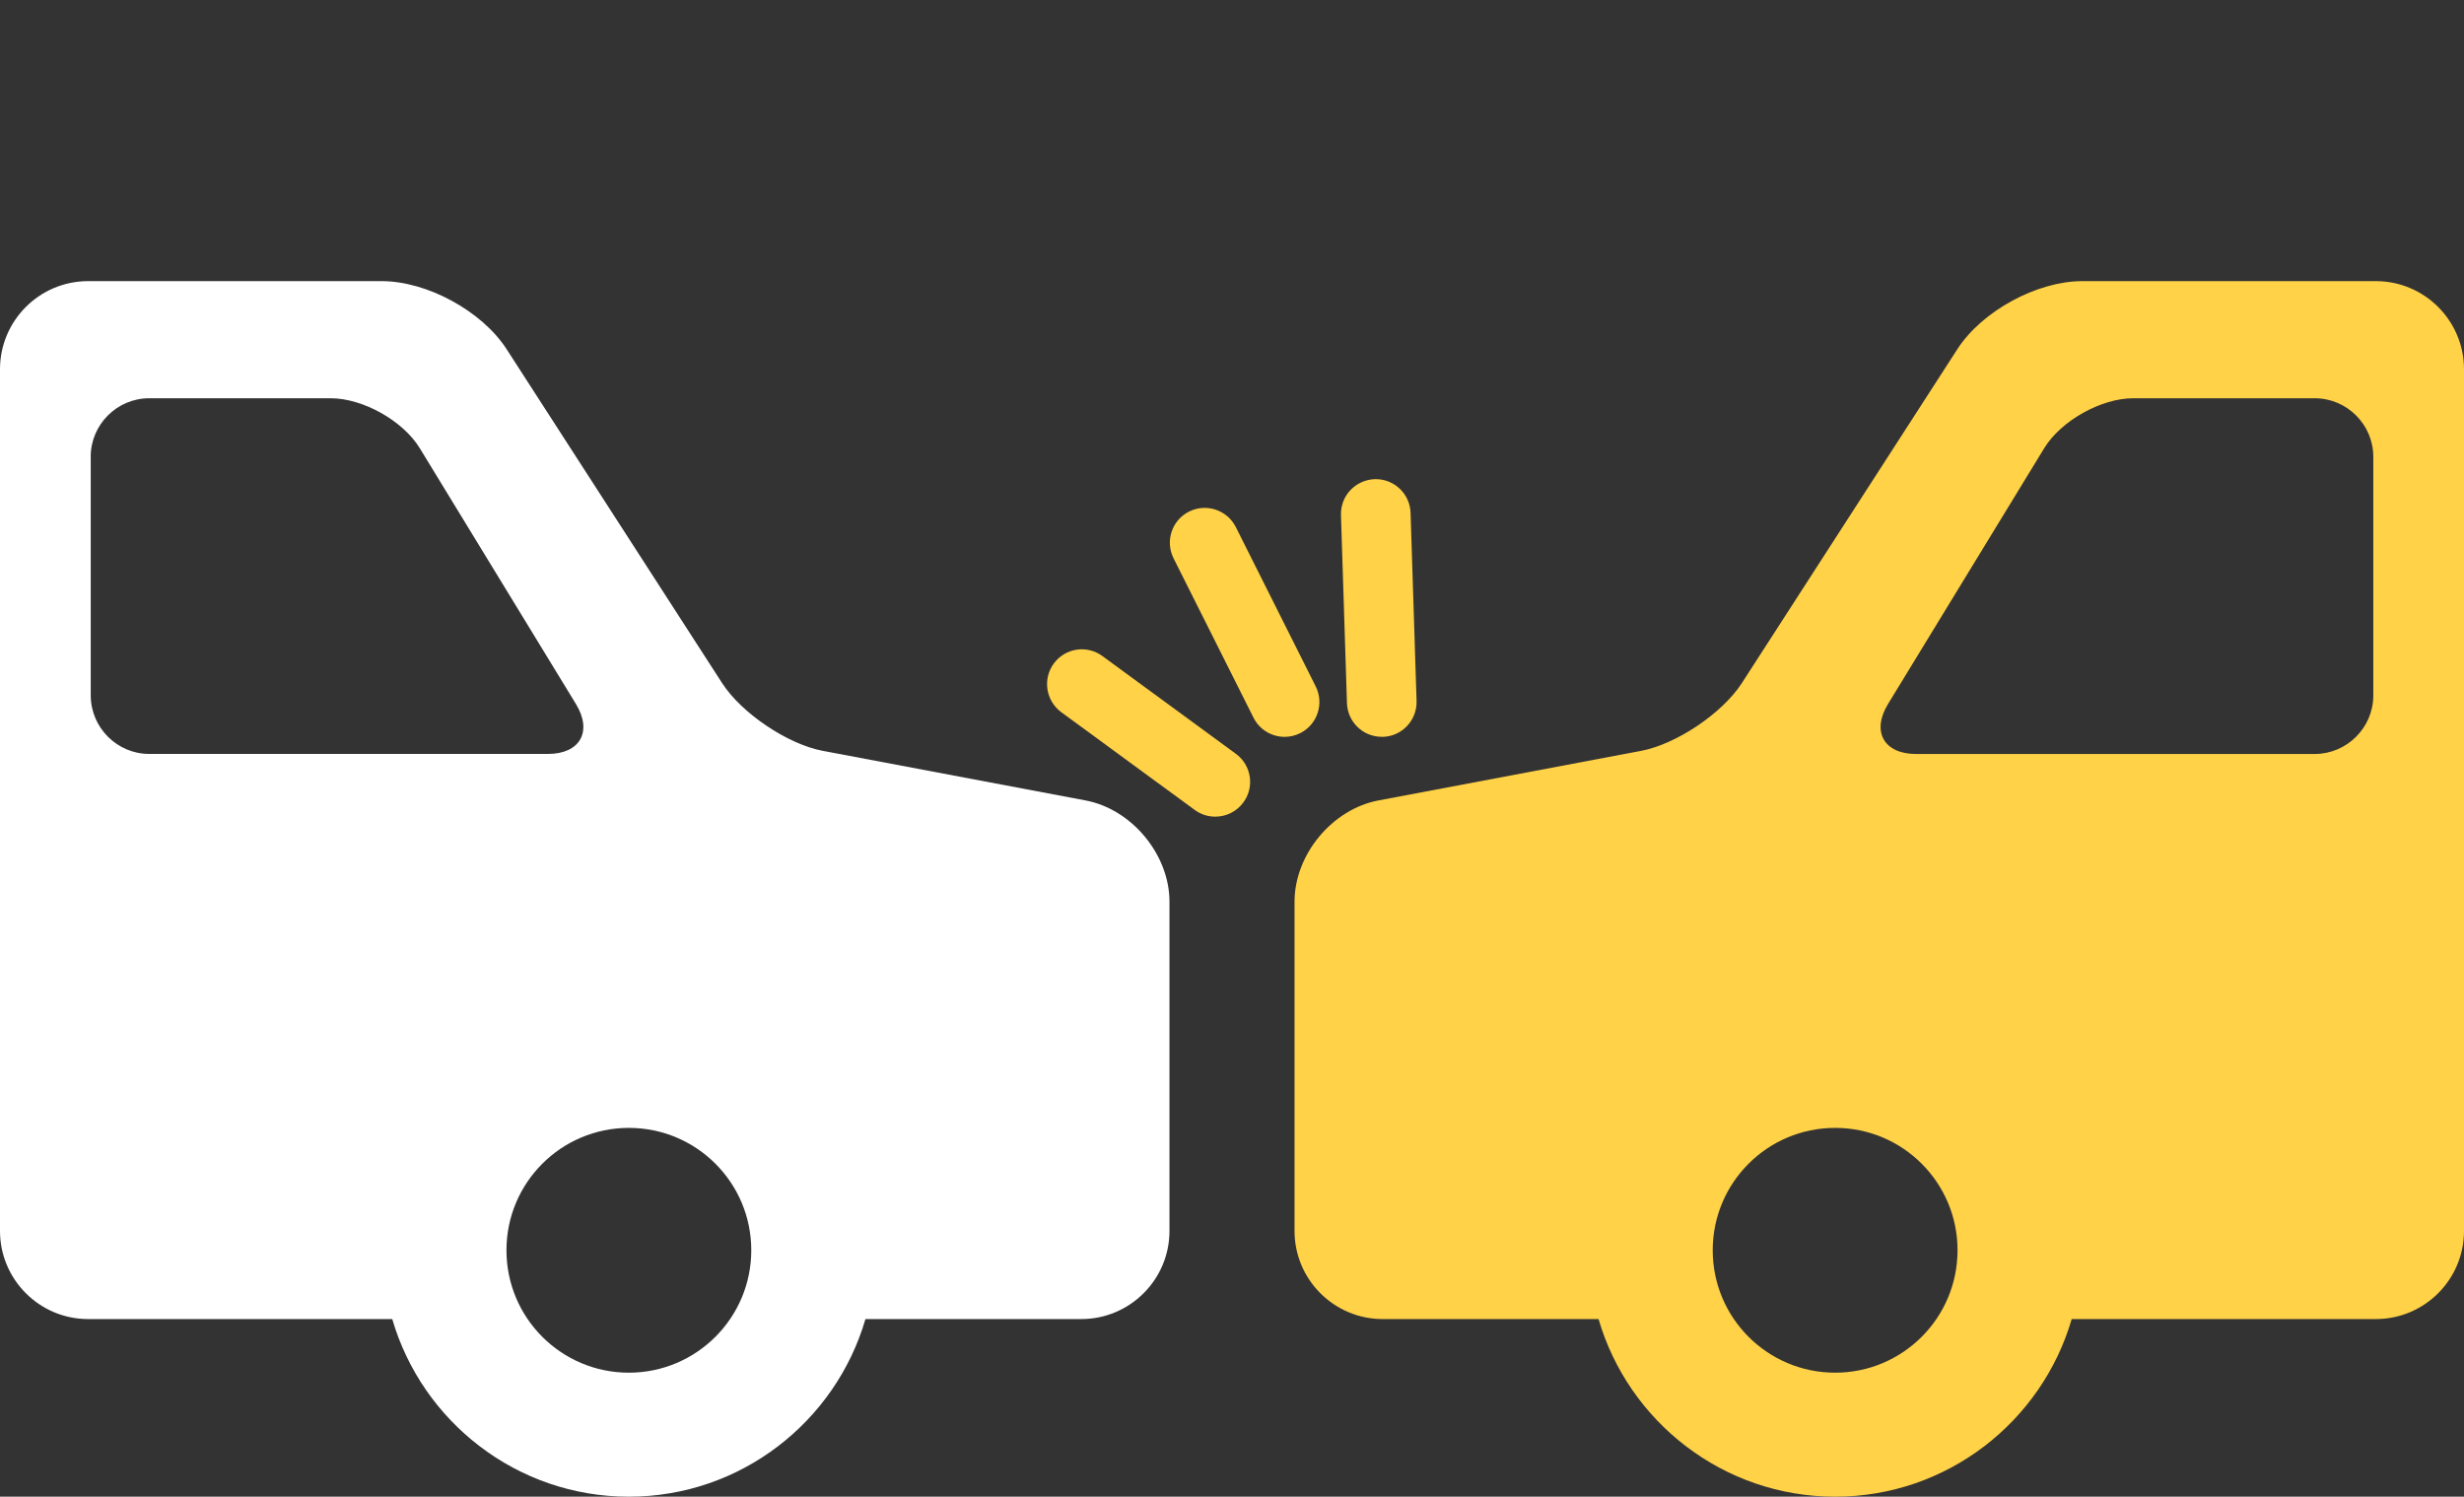 <?xml version="1.0" encoding="utf-8"?>
<!-- Generator: Adobe Illustrator 17.0.0, SVG Export Plug-In . SVG Version: 6.00 Build 0)  -->
<!DOCTYPE svg PUBLIC "-//W3C//DTD SVG 1.1//EN" "http://www.w3.org/Graphics/SVG/1.1/DTD/svg11.dtd">
<svg version="1.1" id="Layer_1" xmlns="http://www.w3.org/2000/svg" xmlns:xlink="http://www.w3.org/1999/xlink" x="0px" y="0px"
	 width="49.77px" height="30.234px" viewBox="0 0 49.77 30.234" enable-background="new 0 0 49.77 30.234" xml:space="preserve">
<rect x="0" y="0" width="49.77" height="30.234" fill="#333333" stroke="none"/>
<g>
	<path fill="#FFFFFF" d="M1.78,5.679C0.798,5.679,0,6.478,0,7.459v17.407c0,0.981,0.798,1.78,1.78,1.78h6.143
		c0.603,2.07,2.517,3.588,4.779,3.588s4.176-1.518,4.779-3.588h4.36c0.982,0,1.781-0.798,1.781-1.78v-6.651
		c0-0.952-0.761-1.87-1.697-2.046l-5.308-1.002c-0.709-0.134-1.638-0.759-2.03-1.366l-4.354-6.747
		C9.735,6.283,8.626,5.679,7.708,5.679H1.78L1.78,5.679z M12.702,27.729c-1.365,0-2.472-1.107-2.472-2.473s1.107-2.472,2.472-2.472
		c1.366,0,2.473,1.106,2.473,2.472C15.175,26.622,14.067,27.729,12.702,27.729L12.702,27.729z M1.832,9.227
		c0-0.65,0.531-1.182,1.182-1.182H6.68c0.65,0,1.46,0.454,1.799,1.009l3.154,5.167c0.339,0.555,0.084,1.009-0.566,1.009H3.015
		c-0.65,0-1.182-0.532-1.182-1.182V9.227H1.832z"/>
	<path fill="#FFD247" d="M27.844,16.169c-0.935,0.176-1.696,1.094-1.696,2.046v6.651c0,0.981,0.798,1.78,1.78,1.78h4.361
		c0.603,2.07,2.517,3.588,4.779,3.588s4.175-1.518,4.778-3.588h6.143c0.982,0,1.781-0.798,1.781-1.78V7.459
		c0-0.981-0.798-1.78-1.781-1.78h-5.928c-0.918,0-2.027,0.604-2.525,1.375l-4.354,6.747c-0.392,0.606-1.321,1.232-2.03,1.366
		L27.844,16.169L27.844,16.169z M46.755,15.231h-8.053c-0.65,0-0.905-0.455-0.566-1.01l3.154-5.166
		c0.339-0.555,1.149-1.01,1.799-1.01h3.666c0.651,0,1.183,0.532,1.183,1.183v4.82C47.938,14.698,47.406,15.23,46.755,15.231
		L46.755,15.231z M37.068,27.729c-1.366,0-2.473-1.107-2.473-2.473s1.107-2.472,2.473-2.472s2.472,1.106,2.472,2.472
		S38.433,27.729,37.068,27.729L37.068,27.729z"/>
	<path fill="#FFD247" d="M27.933,14.885c0.388-0.012,0.692-0.337,0.68-0.725l-0.121-3.8c-0.012-0.381-0.325-0.681-0.703-0.681
		c-0.007,0-0.015,0-0.015,0c-0.396,0.013-0.7,0.337-0.688,0.725l0.121,3.799c0.012,0.381,0.324,0.681,0.702,0.681
		C27.918,14.885,27.925,14.885,27.933,14.885L27.933,14.885z"/>
	<path fill="#FFD247" d="M24.018,10.334c-0.348,0.174-0.487,0.596-0.314,0.943l1.615,3.22c0.123,0.246,0.371,0.388,0.629,0.388
		c0.106,0,0.214-0.024,0.315-0.075c0.347-0.174,0.487-0.597,0.313-0.944l-1.614-3.219C24.787,10.3,24.364,10.161,24.018,10.334
		L24.018,10.334z"/>
	<path fill="#FFD247" d="M21.285,13.404c-0.229,0.313-0.161,0.753,0.152,0.983l2.695,1.974c0.125,0.092,0.27,0.136,0.415,0.136
		c0.217,0,0.43-0.1,0.568-0.288c0.23-0.313,0.162-0.753-0.152-0.982l-2.695-1.974C21.954,13.023,21.515,13.09,21.285,13.404
		L21.285,13.404z"/>
</g>
</svg>
